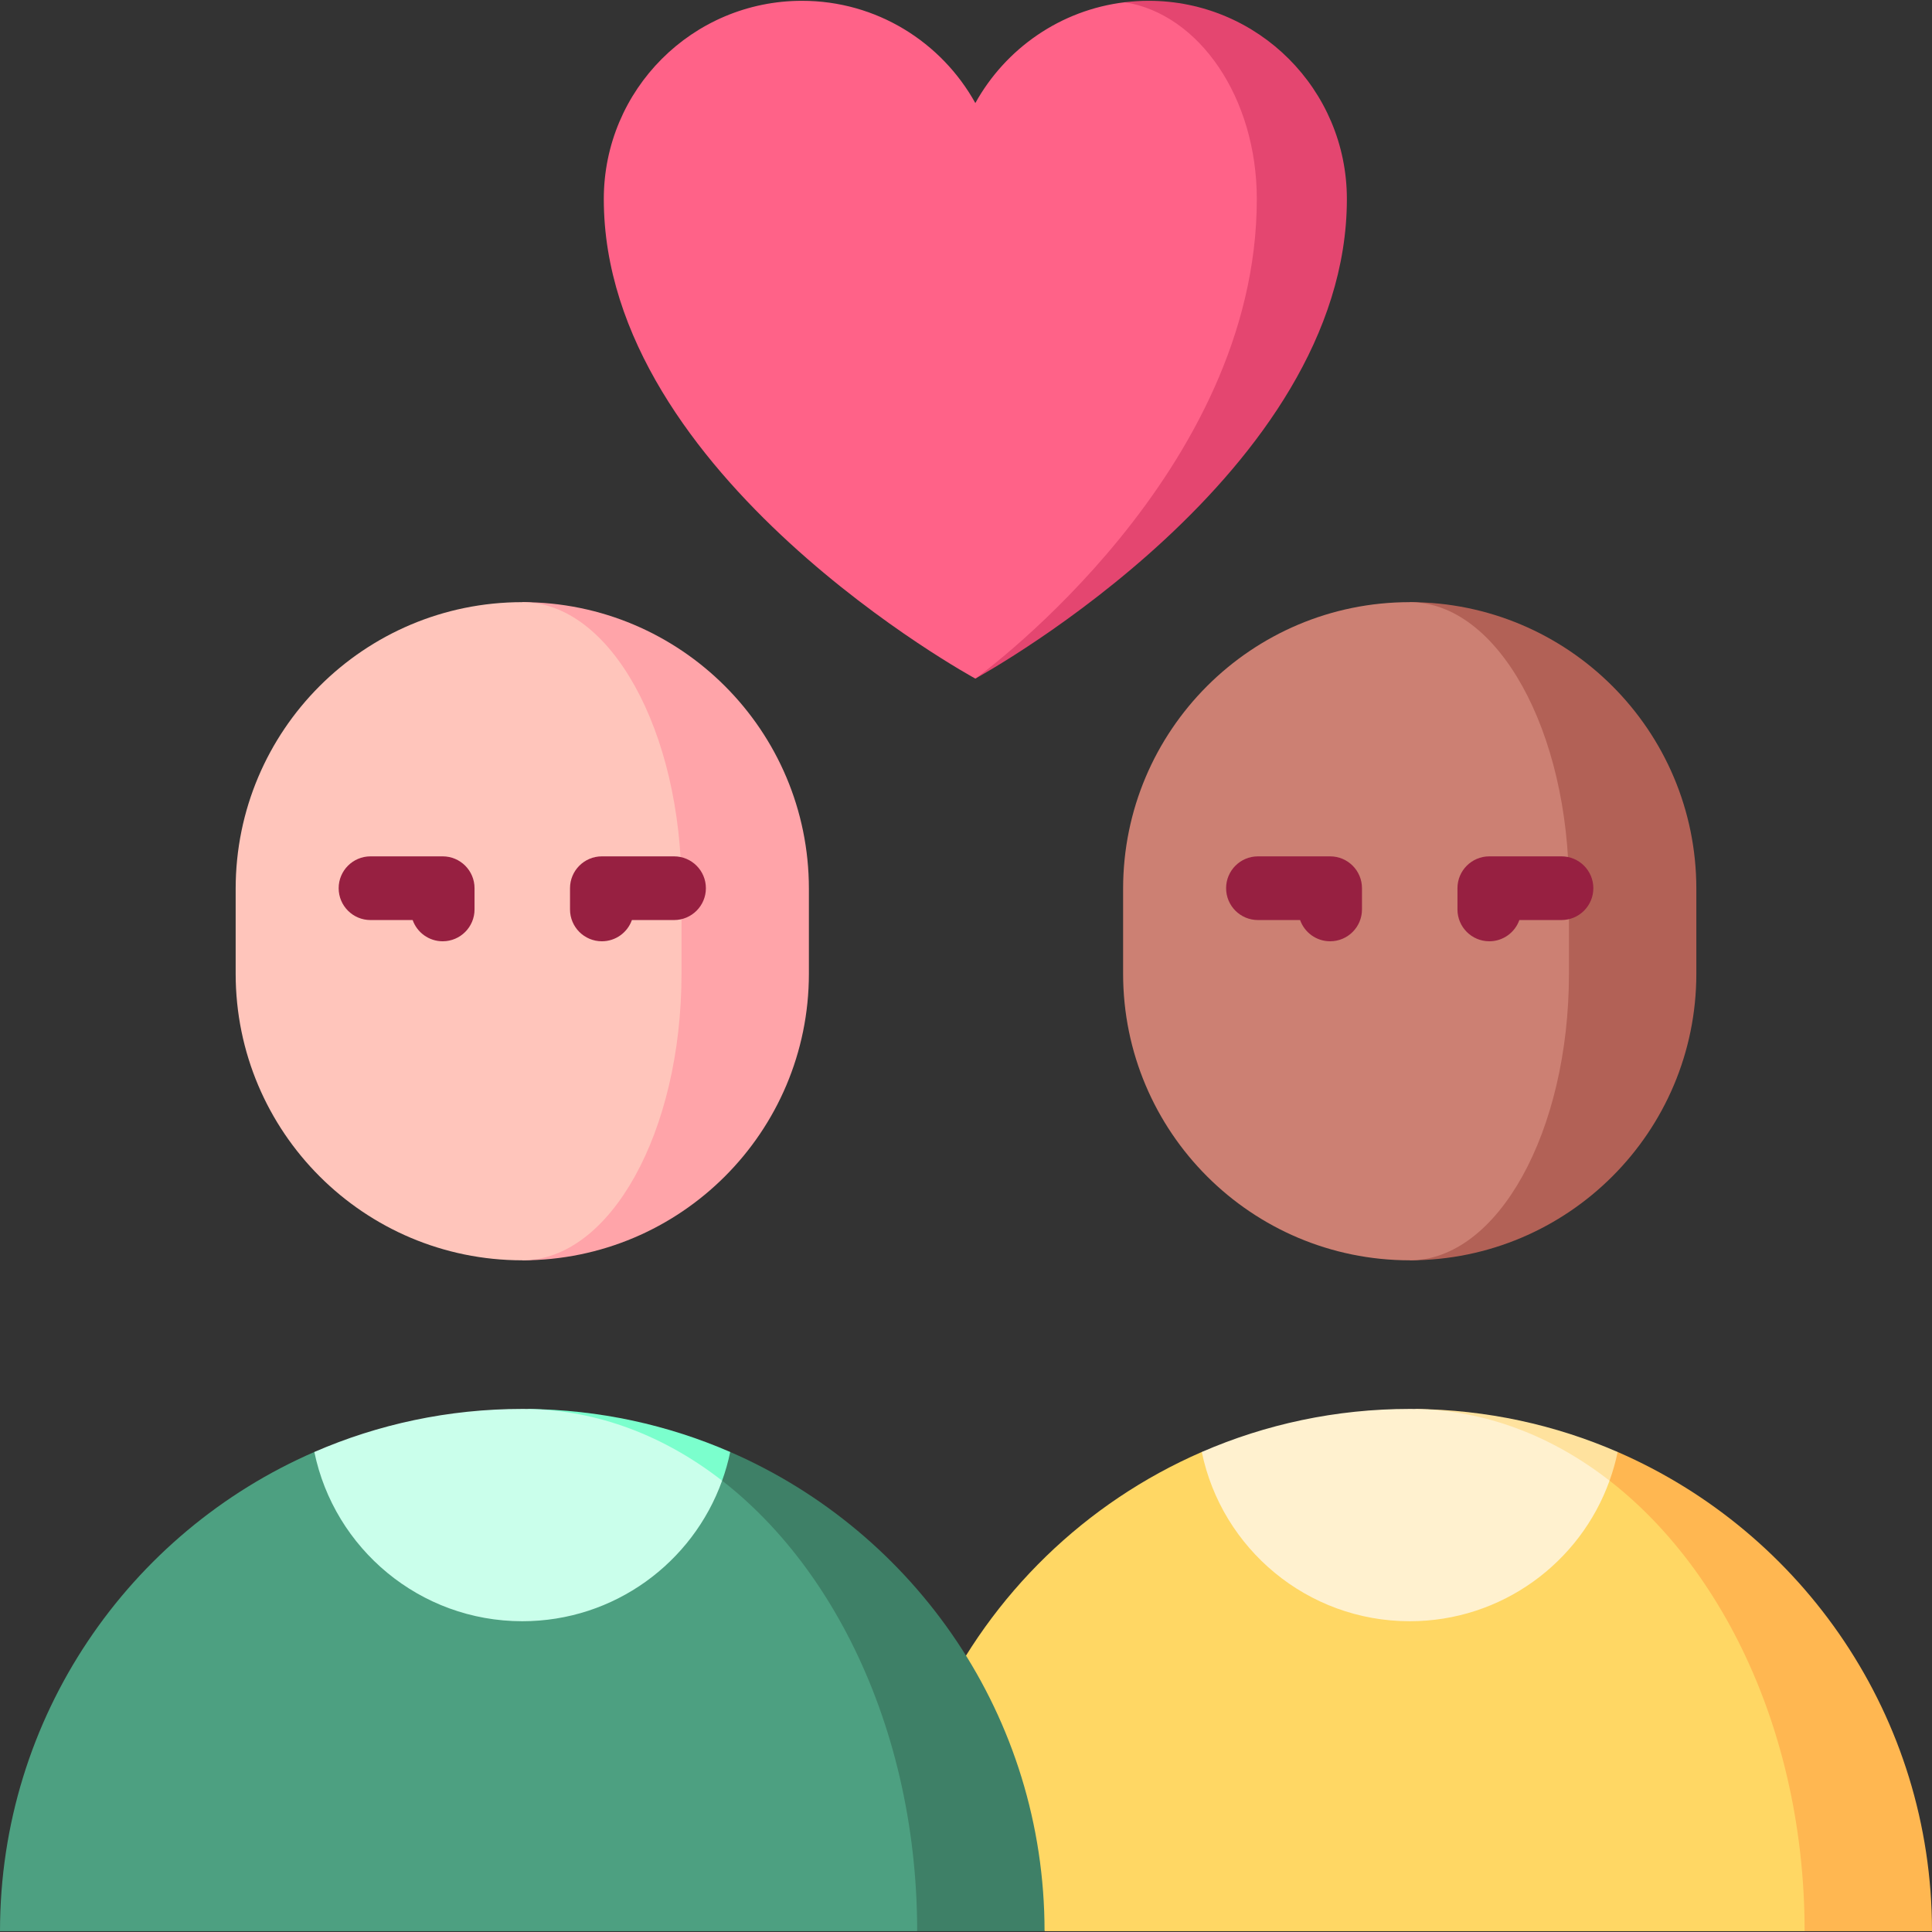 <?xml version="1.0" encoding="iso-8859-1"?>
<!-- Uploaded to: SVG Repo, www.svgrepo.com, Generator: SVG Repo Mixer Tools -->
<svg xmlns="http://www.w3.org/2000/svg" xmlns:xlink="http://www.w3.org/1999/xlink" version="1.1" id="Capa_1"  viewBox="0 0 455 455" xml:space="preserve" width="512" height="512">
<rect x="0" y="0" width="455" height="455" fill="#333333" stroke="none"/>
<g>
	<path style="fill:#B26156;" d="M332,141.811v155c37.28,0,67.5-30.22,67.5-67.5v-20C399.5,172.031,369.28,141.811,332,141.811z"/>
	<path style="fill:#CC8073;" d="M332,141.811c20.71,0,37.5,30.22,37.5,67.5v20c0,37.28-16.79,67.5-37.5,67.5   c-37.28,0-67.5-30.22-67.5-67.5v-20C264.5,172.031,294.72,141.811,332,141.811z"/>
	<path style="fill:#972041;" d="M313.257,221.678c-3.266,0-6.044-2.087-7.073-5h-9.927c-4.142,0-7.5-3.358-7.5-7.5   s3.358-7.5,7.5-7.5h17c4.142,0,7.5,3.358,7.5,7.5v5C320.757,218.32,317.399,221.678,313.257,221.678z"/>
	<path style="fill:#972041;" d="M350.743,221.678c-4.142,0-7.5-3.358-7.5-7.5v-5c0-4.142,3.358-7.5,7.5-7.5h17   c4.142,0,7.5,3.358,7.5,7.5s-3.358,7.5-7.5,7.5h-9.927C356.787,219.591,354.008,221.678,350.743,221.678z"/>
	<path style="fill:#FFB751;" d="M455,454.811h-30l-55.97-112.86h11.94C424.53,360.871,455,404.281,455,454.811z"/>
	<path style="fill:#FFD764;" d="M369.03,341.951h-86c-27.4,11.901-49.621,33.492-62.337,60.45L246,454.811h179   C425,404.291,401.97,360.881,369.03,341.951z"/>
	<path style="fill:#FFE29E;" d="M380.97,341.951c-0.48,2.32-1.12,4.57-1.91,6.76l-45.86-16.89   C350.17,331.981,366.32,335.581,380.97,341.951z"/>
	<path style="fill:#FFF1CF;" d="M379.06,348.711c-6.92,19.3-25.38,33.1-47.06,33.1c-24.14,0-44.28-17.11-48.97-39.86   c15-6.52,31.56-10.14,48.97-10.14c0.4,0,0.8,0,1.2,0.01C349.92,332.101,365.58,338.221,379.06,348.711z"/>
	<path style="fill:#FFA4A9;" d="M123,141.811v155c37.28,0,67.5-30.22,67.5-67.5v-20C190.5,172.031,160.28,141.811,123,141.811z"/>
	<path style="fill:#FFC5BB;" d="M123,141.811c20.71,0,37.5,30.22,37.5,67.5v20c0,37.28-16.79,67.5-37.5,67.5   c-37.28,0-67.5-30.22-67.5-67.5v-20C55.5,172.031,85.72,141.811,123,141.811z"/>
	<path style="fill:#972041;" d="M104.257,221.678c-3.266,0-6.044-2.087-7.073-5h-9.927c-4.142,0-7.5-3.358-7.5-7.5   s3.358-7.5,7.5-7.5h17c4.142,0,7.5,3.358,7.5,7.5v5C111.757,218.32,108.399,221.678,104.257,221.678z"/>
	<path style="fill:#972041;" d="M141.743,221.678c-4.142,0-7.5-3.358-7.5-7.5v-5c0-4.142,3.358-7.5,7.5-7.5h17   c4.142,0,7.5,3.358,7.5,7.5s-3.358,7.5-7.5,7.5h-9.927C147.787,219.591,145.008,221.678,141.743,221.678z"/>
	<path style="fill:#3E8067;" d="M246,454.811h-30l-55.97-112.86h11.94C215.53,360.871,246,404.281,246,454.811z"/>
	<path style="fill:#4DA081;" d="M216,454.811H0c0-50.53,30.47-93.94,74.03-112.86h86C192.97,360.881,216,404.291,216,454.811z"/>
	<path style="fill:#7BFFCD;" d="M171.97,341.951c-0.48,2.32-1.12,4.57-1.91,6.76l-45.86-16.89   C141.17,331.981,157.32,335.581,171.97,341.951z"/>
	<path style="fill:#CAFFEB;" d="M170.06,348.711c-6.92,19.3-25.38,33.1-47.06,33.1c-24.14,0-44.28-17.11-48.97-39.86   c15-6.52,31.56-10.14,48.97-10.14c0.4,0,0.8,0,1.2,0.01C140.92,332.101,156.58,338.221,170.06,348.711z"/>
	<path style="fill:#E44670;" d="M270.511,0.189c-1.899,0-3.765,0.117-5.6,0.339l-35.148,159.25   c2.652-1.464,87.436-48.544,87.436-112.902C317.199,21.094,296.294,0.189,270.511,0.189z"/>
	<path style="fill:#FF6288;" d="M264.911,0.529c17.511,2.8,31.076,22.485,31.076,46.348c0,64.198-63.923,111.215-66.224,112.902   c-0.042,0.021-0.064,0.032-0.064,0.032s-87.5-47.558-87.5-112.933c0-25.783,20.894-46.688,46.677-46.688   c17.585,0,32.858,9.736,40.823,24.086C236.794,11.474,249.723,2.342,264.911,0.529z"/>
</g>















</svg>
